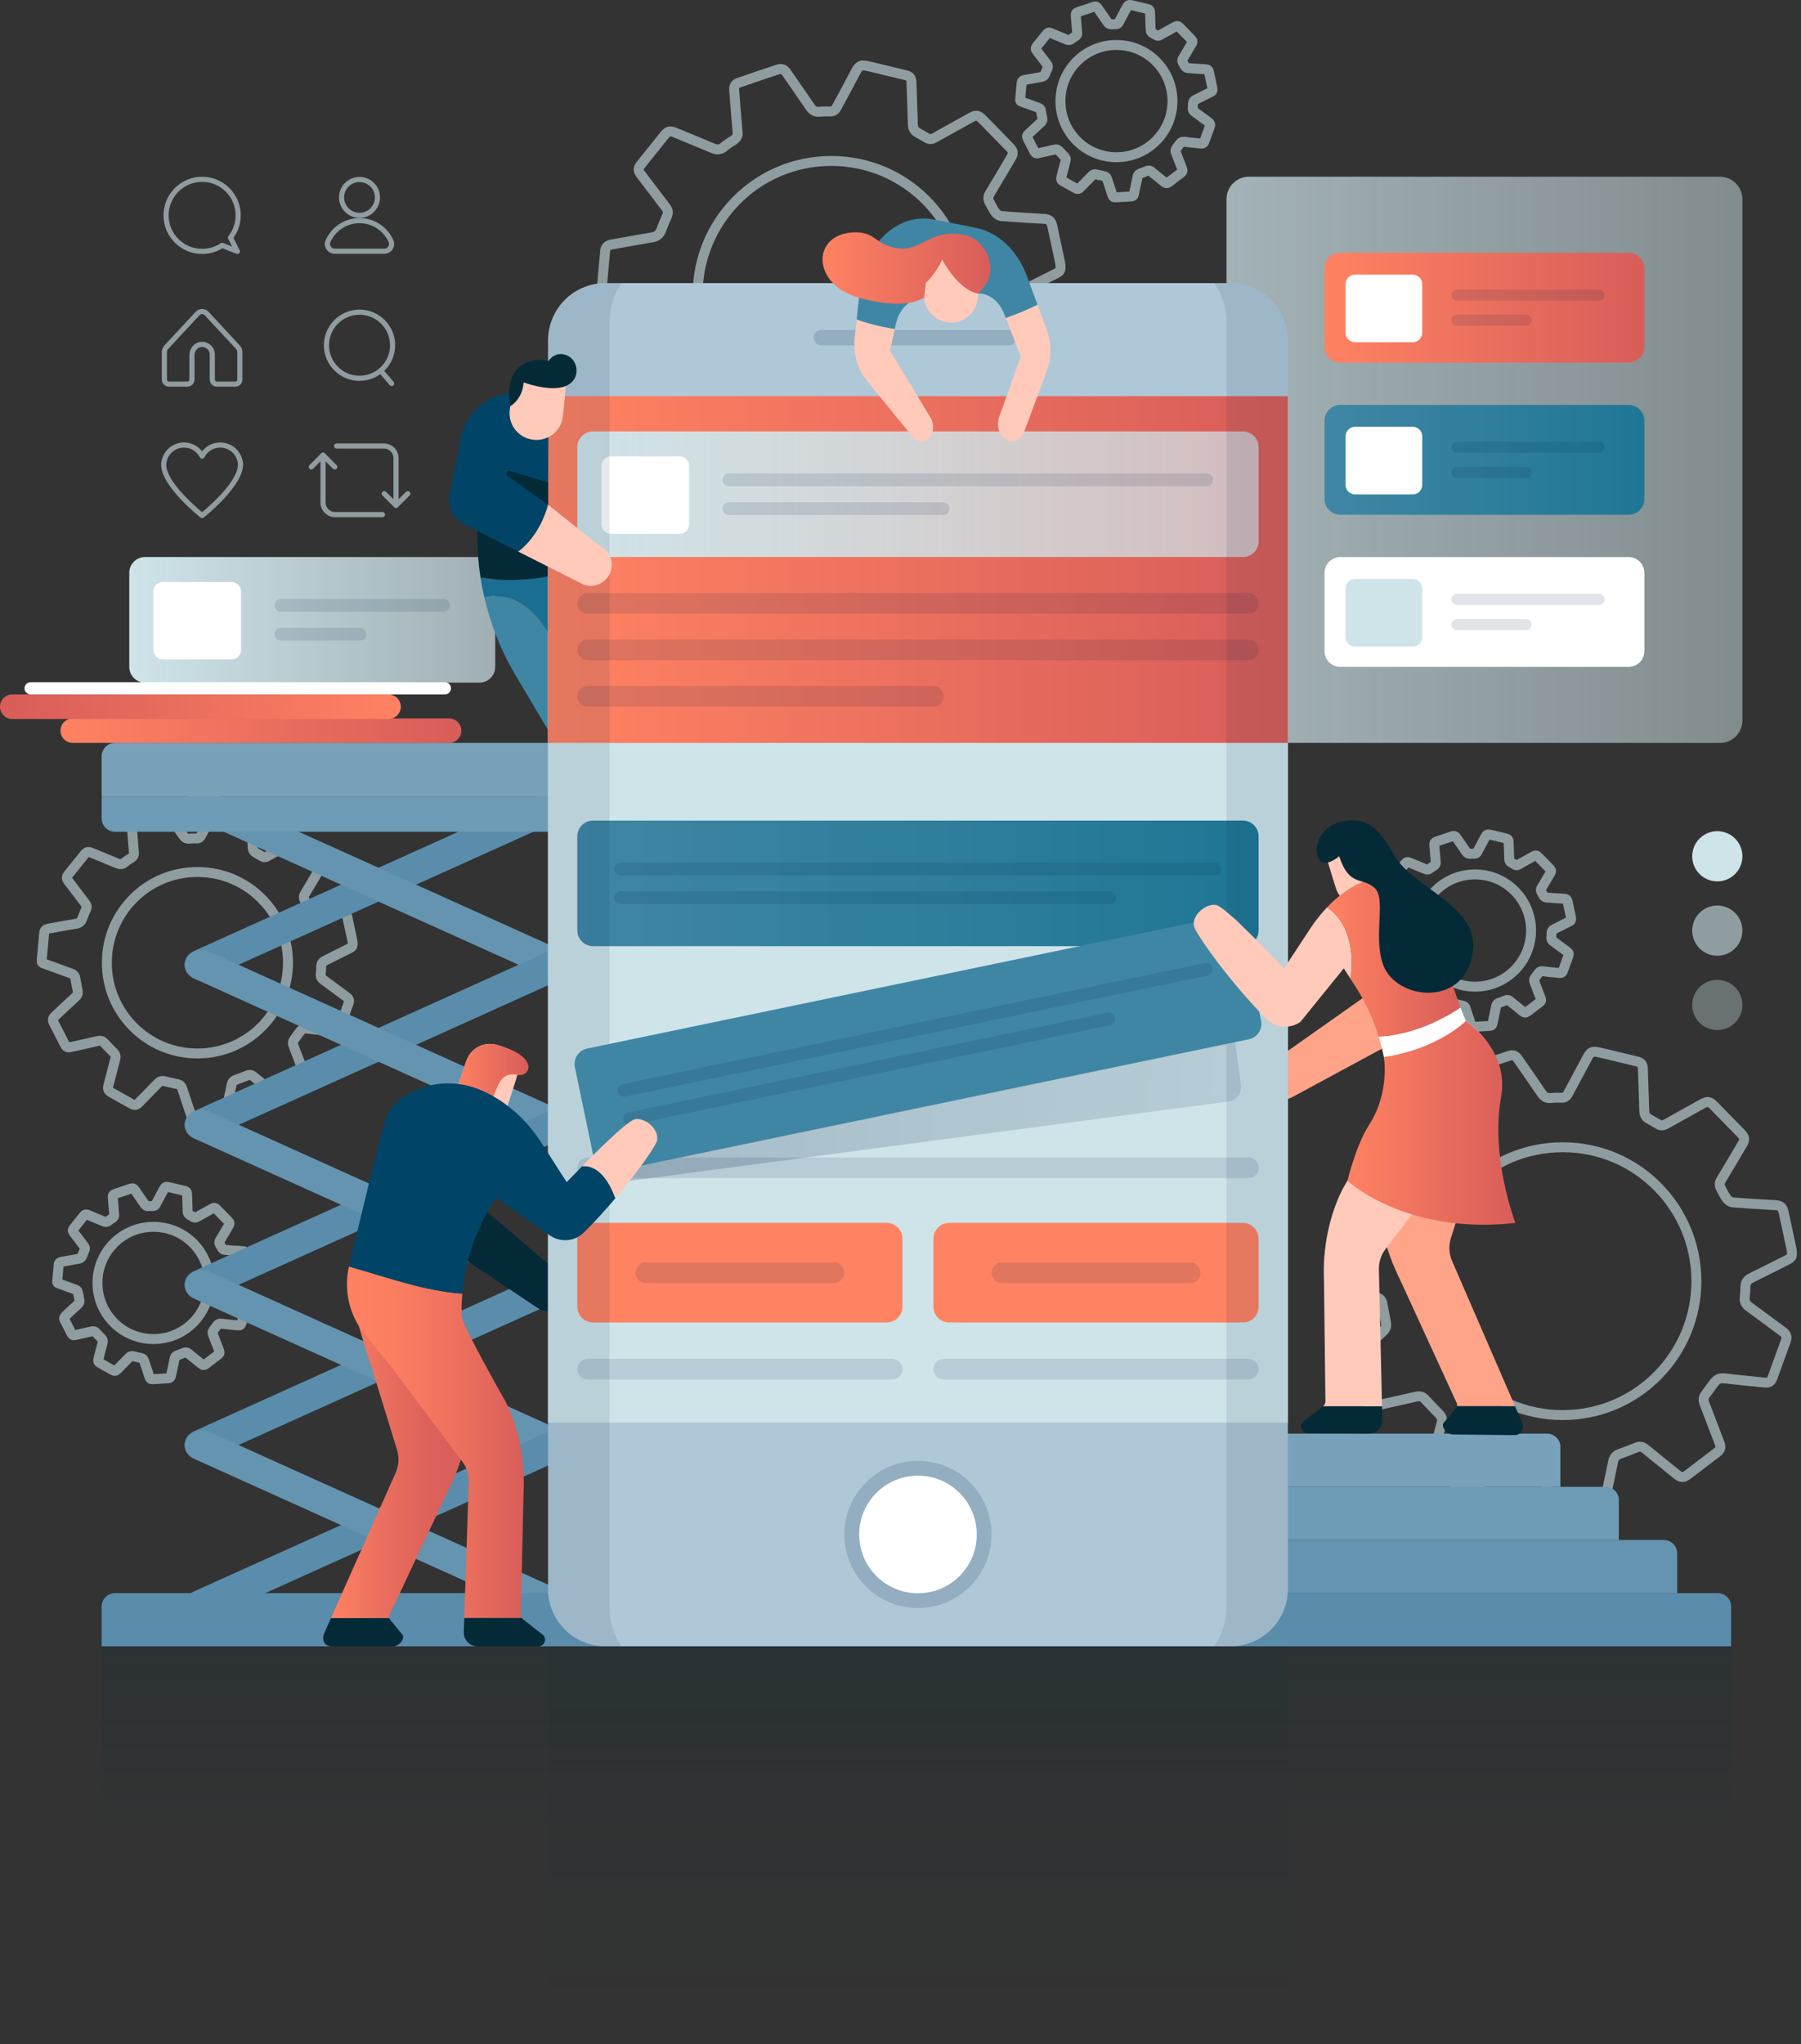 <svg xmlns="http://www.w3.org/2000/svg" width="363" height="412" viewBox="0 0 363 412" fill="none"><rect x="0" y="0" width="363" height="412" fill="#333333" stroke="none"/><path opacity="0.6" d="M296.082 225.477C295.841 222.505 295.629 219.787 295.396 217.071C295.32 216.192 295.525 215.713 296.307 215.441C298.938 214.53 301.575 213.638 304.218 212.765C304.972 212.516 305.469 212.738 305.932 213.407C307.533 215.72 309.146 218.025 310.729 220.35C311.198 221.037 311.759 221.382 312.615 221.289C313.319 221.212 314.036 221.2 314.744 221.231C315.372 221.258 315.752 220.962 316.022 220.459C317.323 218.041 318.627 215.626 319.911 213.199C320.549 211.991 320.886 211.787 322.252 212.08C323.633 212.377 325.002 212.732 326.377 213.061C327.583 213.351 328.79 213.634 329.994 213.931C330.796 214.129 331.097 214.506 331.127 215.341C331.226 218.201 331.326 221.06 331.413 223.92C331.433 224.598 331.689 225.117 332.281 225.458C332.952 225.845 333.621 226.237 334.296 226.615C334.757 226.873 335.222 226.855 335.682 226.598C338.118 225.24 340.559 223.891 342.991 222.527C344.173 221.865 344.532 221.899 345.483 222.869C347.303 224.724 349.117 226.584 350.934 228.442C351.658 229.183 351.72 229.688 351.201 230.562C349.765 232.98 348.344 235.406 346.889 237.813C346.536 238.396 346.538 238.933 346.847 239.499C347.229 240.199 347.562 240.937 348.035 241.57C348.297 241.919 348.785 242.273 349.198 242.307C352.026 242.543 354.859 242.705 357.692 242.868C358.906 242.938 359.282 243.249 359.531 244.439C360.023 246.775 360.532 249.106 361.032 251.441C361.082 251.679 361.133 251.919 361.151 252.161C361.236 253.291 361.139 253.457 360.116 253.97C357.744 255.163 355.377 256.366 352.993 257.538C352.218 257.919 351.791 258.455 351.793 259.348C351.794 260.077 351.74 260.81 351.656 261.536C351.566 262.31 351.87 262.863 352.469 263.304C354.751 264.986 357.03 266.673 359.311 268.356C360.088 268.93 360.249 269.393 359.919 270.308C359.028 272.78 358.12 275.244 357.229 277.716C356.985 278.395 356.541 278.72 355.813 278.645C353.764 278.437 351.714 278.234 349.664 278.024C348.783 277.934 347.9 277.754 347.021 277.767C346.594 277.774 346.053 278.029 345.773 278.352C345.034 279.202 344.425 280.163 343.737 281.058C343.312 281.612 343.279 282.177 343.52 282.806C344.541 285.469 345.551 288.136 346.573 290.799C346.918 291.701 346.783 292.175 346.019 292.753C344.074 294.224 342.138 295.707 340.195 297.179C339.299 297.858 338.808 297.834 337.948 297.135C335.834 295.416 333.711 293.707 331.594 291.99C331.091 291.582 330.563 291.43 329.929 291.682C328.757 292.148 327.584 292.617 326.392 293.028C325.62 293.294 325.279 293.842 325.126 294.58C324.544 297.373 323.956 300.163 323.382 302.958C323.248 303.614 322.838 304.004 322.215 304.048C319.608 304.227 316.998 304.358 314.389 304.515C313.673 304.559 313.296 304.214 313.081 303.553C312.217 300.907 311.313 298.275 310.459 295.627C310.214 294.87 309.779 294.451 308.991 294.297C307.693 294.042 306.407 293.719 305.117 293.422C304.417 293.261 303.837 293.412 303.317 293.95C301.387 295.945 299.436 297.919 297.487 299.895C296.76 300.633 296.251 300.671 295.363 300.165C293.401 299.048 291.431 297.945 289.455 296.853C288.409 296.274 288.201 295.833 288.498 294.69C289.186 292.042 289.861 289.391 290.561 286.747C290.744 286.053 290.588 285.501 290.094 284.996C289.115 283.996 288.141 282.992 287.191 281.965C286.695 281.428 286.136 281.307 285.446 281.465C282.709 282.089 279.969 282.697 277.229 283.307C276.407 283.49 275.94 283.291 275.573 282.582C274.476 280.457 273.382 278.329 272.298 276.197C271.784 275.187 271.854 274.765 272.698 273.974C274.703 272.09 276.706 270.202 278.744 268.353C279.31 267.84 279.481 267.264 279.359 266.571C279.131 265.289 278.848 264.016 278.635 262.732C278.519 262.026 278.116 261.649 277.484 261.42C274.762 260.432 272.045 259.427 269.318 258.452C268.835 258.28 268.594 258.065 268.648 257.506C268.911 254.755 269.127 252 269.397 249.25C269.462 248.59 269.92 248.186 270.576 248.068C273.335 247.57 276.093 247.067 278.858 246.603C279.756 246.452 280.348 246.035 280.669 245.167C281.029 244.193 281.424 243.23 281.858 242.286C282.157 241.633 282.029 241.101 281.62 240.563C279.914 238.326 278.217 236.082 276.517 233.841C276.024 233.192 276.011 232.665 276.511 232.038C278.115 230.027 279.722 228.02 281.34 226.021C282.035 225.162 282.449 225.072 283.477 225.496C286.012 226.539 288.552 227.569 291.076 228.639C291.884 228.981 292.576 229.002 293.284 228.404C293.839 227.934 294.449 227.517 295.077 227.148C295.84 226.699 296.209 226.106 296.082 225.477ZM288.037 258.185C287.952 272.823 299.839 285.188 314.974 285.186C330.06 285.185 341.999 272.886 341.917 258.038C341.836 243.432 330.066 231.223 314.992 231.208C299.743 231.192 287.96 243.654 288.037 258.185Z" stroke="#CFE4E9" stroke-width="2" stroke-miterlimit="10"></path><path opacity="0.6" d="M148.666 26.707C148.425 23.735 148.212 21.017 147.979 18.302C147.904 17.423 148.108 16.943 148.891 16.672C151.521 15.76 154.158 14.868 156.801 13.995C157.554 13.746 158.052 13.969 158.515 14.638C160.117 16.951 161.73 19.256 163.312 21.58C163.781 22.268 164.342 22.613 165.198 22.519C165.902 22.442 166.619 22.43 167.328 22.461C167.955 22.488 168.336 22.192 168.605 21.689C169.906 19.271 171.211 16.856 172.494 14.429C173.132 13.221 173.469 13.017 174.835 13.31C176.216 13.607 177.585 13.962 178.96 14.292C180.166 14.582 181.373 14.865 182.578 15.162C183.379 15.36 183.681 15.736 183.71 16.571C183.81 19.431 183.91 22.291 183.996 25.151C184.016 25.829 184.272 26.347 184.864 26.689C185.535 27.076 186.204 27.466 186.88 27.846C187.34 28.104 187.805 28.084 188.265 27.828C190.701 26.471 193.142 25.122 195.575 23.758C196.756 23.096 197.115 23.13 198.067 24.099C199.887 25.954 201.701 27.815 203.518 29.672C204.242 30.413 204.304 30.918 203.785 31.793C202.349 34.21 200.928 36.637 199.474 39.043C199.121 39.627 199.122 40.164 199.431 40.729C199.813 41.429 200.146 42.167 200.619 42.8C200.881 43.15 201.369 43.503 201.783 43.538C204.61 43.773 207.443 43.935 210.276 44.099C211.49 44.169 211.866 44.479 212.116 45.67C212.607 48.005 213.116 50.337 213.616 52.671C213.666 52.909 213.717 53.15 213.736 53.391C213.82 54.522 213.723 54.687 212.7 55.201C210.328 56.393 207.961 57.596 205.577 58.769C204.802 59.15 204.375 59.686 204.377 60.579C204.378 61.308 204.324 62.042 204.24 62.767C204.15 63.541 204.454 64.094 205.053 64.535C207.335 66.218 209.613 67.905 211.895 69.588C212.672 70.162 212.833 70.625 212.503 71.54C211.613 74.012 210.703 76.476 209.813 78.947C209.569 79.626 209.125 79.951 208.397 79.877C206.348 79.669 204.298 79.465 202.248 79.256C201.367 79.165 200.484 78.985 199.605 78.998C199.178 79.004 198.637 79.259 198.357 79.583C197.619 80.433 197.009 81.393 196.321 82.288C195.896 82.842 195.863 83.408 196.104 84.036C197.125 86.7 198.135 89.366 199.157 92.029C199.503 92.931 199.367 93.405 198.603 93.983C196.659 95.454 194.723 96.937 192.779 98.41C191.884 99.088 191.392 99.065 190.532 98.365C188.418 96.647 186.295 94.938 184.178 93.221C183.675 92.812 183.147 92.66 182.513 92.913C181.341 93.379 180.168 93.847 178.976 94.259C178.205 94.525 177.863 95.072 177.71 95.81C177.129 98.603 176.54 101.394 175.966 104.188C175.832 104.845 175.422 105.234 174.799 105.278C172.192 105.458 169.581 105.589 166.974 105.746C166.257 105.789 165.88 105.444 165.665 104.783C164.802 102.137 163.897 99.505 163.043 96.857C162.799 96.1 162.364 95.681 161.576 95.527C160.278 95.273 158.992 94.95 157.702 94.653C157.002 94.492 156.422 94.643 155.902 95.18C153.972 97.175 152.021 99.149 150.072 101.126C149.345 101.863 148.836 101.901 147.948 101.395C145.986 100.279 144.017 99.175 142.04 98.083C140.994 97.505 140.786 97.063 141.083 95.92C141.771 93.272 142.446 90.621 143.146 87.977C143.329 87.283 143.173 86.731 142.679 86.226C141.7 85.227 140.726 84.222 139.777 83.195C139.281 82.659 138.722 82.537 138.032 82.695C135.295 83.32 132.555 83.927 129.815 84.537C128.993 84.72 128.526 84.521 128.159 83.812C127.061 81.687 125.968 79.56 124.884 77.428C124.37 76.417 124.44 75.997 125.284 75.204C127.288 73.32 129.292 71.432 131.33 69.584C131.896 69.071 132.067 68.494 131.945 67.801C131.717 66.519 131.433 65.246 131.221 63.962C131.105 63.257 130.702 62.879 130.07 62.65C127.347 61.662 124.631 60.657 121.904 59.683C121.421 59.51 121.18 59.295 121.234 58.738C121.497 55.986 121.713 53.231 121.983 50.481C122.047 49.821 122.506 49.417 123.162 49.299C125.92 48.801 128.679 48.298 131.443 47.834C132.341 47.684 132.934 47.266 133.255 46.399C133.614 45.425 134.01 44.462 134.444 43.518C134.743 42.866 134.615 42.332 134.206 41.794C132.5 39.557 130.803 37.313 129.103 35.072C128.61 34.423 128.597 33.897 129.097 33.269C130.701 31.259 132.308 29.251 133.926 27.253C134.621 26.394 135.035 26.304 136.062 26.727C138.598 27.77 141.138 28.801 143.662 29.87C144.47 30.213 145.162 30.234 145.87 29.635C146.425 29.165 147.035 28.748 147.663 28.38C148.423 27.929 148.793 27.336 148.666 26.707ZM140.621 59.416C140.535 74.054 152.422 86.418 167.557 86.416C182.643 86.415 194.582 74.116 194.5 59.269C194.42 44.662 182.649 32.454 167.576 32.438C152.327 32.423 140.543 44.884 140.621 59.416Z" stroke="#CFE4E9" stroke-width="2" stroke-miterlimit="10"></path><path opacity="0.6" d="M289.384 173.824C289.283 172.578 289.194 171.439 289.096 170.301C289.064 169.934 289.151 169.732 289.478 169.619C290.581 169.236 291.686 168.863 292.794 168.497C293.109 168.393 293.317 168.486 293.512 168.767C294.183 169.736 294.858 170.702 295.522 171.676C295.718 171.964 295.953 172.109 296.312 172.069C296.607 172.037 296.908 172.032 297.205 172.045C297.467 172.056 297.627 171.932 297.74 171.721C298.285 170.708 298.833 169.696 299.37 168.679C299.638 168.173 299.779 168.087 300.351 168.21C300.93 168.335 301.503 168.484 302.08 168.622C302.585 168.742 303.091 168.861 303.595 168.986C303.931 169.068 304.057 169.226 304.07 169.576C304.112 170.774 304.153 171.973 304.19 173.172C304.198 173.456 304.305 173.673 304.553 173.816C304.834 173.979 305.114 174.142 305.397 174.301C305.59 174.409 305.785 174.401 305.978 174.294C306.998 173.725 308.022 173.16 309.04 172.588C309.535 172.31 309.686 172.324 310.085 172.731C310.847 173.508 311.607 174.288 312.368 175.067C312.671 175.377 312.698 175.589 312.48 175.955C311.878 176.968 311.283 177.985 310.674 178.993C310.526 179.237 310.527 179.462 310.656 179.699C310.815 179.992 310.955 180.302 311.153 180.567C311.263 180.713 311.467 180.861 311.641 180.876C312.826 180.975 314.013 181.042 315.2 181.111C315.709 181.14 315.867 181.27 315.971 181.769C316.177 182.748 316.391 183.725 316.599 184.703C316.62 184.803 316.642 184.904 316.649 185.005C316.685 185.479 316.644 185.548 316.215 185.763C315.221 186.262 314.229 186.767 313.231 187.257C312.906 187.417 312.727 187.641 312.728 188.016C312.729 188.322 312.706 188.628 312.671 188.933C312.632 189.257 312.76 189.488 313.011 189.674C313.967 190.378 314.922 191.086 315.878 191.791C316.204 192.032 316.271 192.226 316.133 192.609C315.76 193.644 315.378 194.678 315.005 195.713C314.902 195.997 314.716 196.133 314.412 196.102C313.553 196.015 312.694 195.93 311.835 195.842C311.466 195.803 311.096 195.728 310.727 195.734C310.549 195.736 310.322 195.843 310.204 195.979C309.896 196.335 309.64 196.737 309.352 197.113C309.174 197.345 309.16 197.582 309.261 197.846C309.689 198.962 310.113 200.079 310.54 201.195C310.686 201.573 310.628 201.772 310.308 202.014C309.493 202.631 308.682 203.252 307.867 203.869C307.492 204.153 307.286 204.143 306.926 203.85C306.039 203.13 305.15 202.414 304.263 201.695C304.053 201.524 303.831 201.46 303.565 201.566C303.074 201.761 302.583 201.957 302.083 202.13C301.76 202.241 301.617 202.471 301.552 202.78C301.309 203.95 301.062 205.12 300.821 206.29C300.765 206.565 300.593 206.729 300.332 206.747C299.239 206.822 298.145 206.877 297.053 206.943C296.752 206.961 296.595 206.817 296.505 206.54C296.142 205.431 295.764 204.328 295.406 203.218C295.303 202.901 295.122 202.725 294.791 202.661C294.247 202.554 293.709 202.419 293.168 202.295C292.874 202.228 292.631 202.29 292.414 202.515C291.605 203.352 290.788 204.179 289.971 205.007C289.665 205.316 289.453 205.332 289.081 205.12C288.258 204.653 287.433 204.19 286.605 203.732C286.166 203.49 286.079 203.304 286.203 202.826C286.492 201.716 286.774 200.606 287.068 199.497C287.145 199.207 287.079 198.975 286.872 198.764C286.462 198.345 286.054 197.924 285.657 197.493C285.449 197.269 285.214 197.217 284.926 197.283C283.779 197.545 282.63 197.8 281.483 198.055C281.138 198.132 280.942 198.049 280.789 197.751C280.328 196.86 279.871 195.97 279.416 195.076C279.201 194.653 279.23 194.476 279.583 194.145C280.423 193.355 281.263 192.564 282.116 191.789C282.353 191.574 282.425 191.332 282.373 191.042C282.278 190.504 282.159 189.971 282.07 189.433C282.021 189.137 281.852 188.979 281.588 188.883C280.447 188.469 279.309 188.047 278.167 187.64C277.964 187.567 277.863 187.477 277.886 187.244C277.996 186.091 278.087 184.937 278.2 183.784C278.227 183.507 278.419 183.338 278.694 183.289C279.85 183.081 281.006 182.869 282.164 182.675C282.54 182.611 282.789 182.437 282.924 182.073C283.074 181.664 283.24 181.261 283.422 180.866C283.547 180.593 283.494 180.369 283.322 180.144C282.608 179.206 281.897 178.266 281.184 177.327C280.978 177.055 280.972 176.834 281.182 176.572C281.854 175.729 282.528 174.889 283.205 174.051C283.496 173.691 283.67 173.653 284.1 173.83C285.163 174.268 286.227 174.699 287.285 175.147C287.623 175.291 287.914 175.3 288.21 175.048C288.442 174.851 288.698 174.676 288.962 174.522C289.283 174.336 289.438 174.088 289.384 173.824ZM286.013 187.53C285.978 193.663 290.958 198.844 297.301 198.844C303.622 198.843 308.625 193.691 308.591 187.469C308.557 181.348 303.625 176.232 297.309 176.226C290.918 176.22 285.981 181.441 286.013 187.53Z" stroke="#CFE4E9" stroke-width="2" stroke-miterlimit="10"></path><path opacity="0.6" d="M23.021 244.843C22.92 243.597 22.831 242.459 22.733 241.321C22.701 240.953 22.788 240.752 23.115 240.638C24.218 240.256 25.323 239.883 26.43 239.517C26.747 239.412 26.954 239.506 27.149 239.786C27.82 240.755 28.495 241.721 29.159 242.696C29.355 242.983 29.59 243.128 29.949 243.089C30.244 243.056 30.545 243.052 30.842 243.064C31.104 243.075 31.264 242.952 31.377 242.741C31.922 241.728 32.469 240.715 33.007 239.698C33.275 239.193 33.416 239.106 33.988 239.23C34.566 239.354 35.14 239.503 35.717 239.641C36.222 239.762 36.728 239.881 37.232 240.005C37.568 240.088 37.694 240.246 37.707 240.595C37.749 241.794 37.791 242.993 37.827 244.191C37.835 244.475 37.942 244.692 38.19 244.836C38.471 244.998 38.751 245.162 39.034 245.321C39.227 245.429 39.422 245.421 39.616 245.313C40.636 244.745 41.66 244.179 42.678 243.607C43.173 243.329 43.324 243.344 43.722 243.751C44.485 244.528 45.245 245.308 46.006 246.086C46.309 246.397 46.336 246.608 46.118 246.974C45.516 247.987 44.921 249.004 44.312 250.012C44.164 250.257 44.165 250.482 44.294 250.719C44.453 251.012 44.593 251.322 44.792 251.587C44.902 251.733 45.106 251.881 45.28 251.895C46.465 251.994 47.651 252.063 48.839 252.131C49.347 252.16 49.505 252.29 49.61 252.789C49.816 253.768 50.029 254.745 50.238 255.723C50.26 255.823 50.281 255.923 50.288 256.024C50.324 256.498 50.283 256.567 49.854 256.782C48.86 257.282 47.868 257.787 46.87 258.277C46.544 258.437 46.366 258.661 46.367 259.035C46.367 259.341 46.345 259.648 46.309 259.952C46.271 260.276 46.399 260.508 46.65 260.693C47.606 261.398 48.561 262.105 49.516 262.811C49.842 263.051 49.91 263.245 49.772 263.629C49.398 264.665 49.017 265.697 48.644 266.732C48.541 267.016 48.355 267.153 48.051 267.122C47.192 267.035 46.333 266.949 45.474 266.862C45.104 266.824 44.735 266.749 44.366 266.754C44.187 266.757 43.96 266.864 43.843 266.999C43.534 267.355 43.278 267.757 42.991 268.133C42.813 268.366 42.799 268.603 42.9 268.865C43.328 269.981 43.751 271.099 44.179 272.215C44.325 272.592 44.267 272.791 43.947 273.034C43.132 273.65 42.321 274.271 41.506 274.889C41.131 275.173 40.925 275.163 40.564 274.87C39.678 274.15 38.788 273.433 37.902 272.714C37.691 272.542 37.47 272.479 37.204 272.585C36.713 272.78 36.221 272.977 35.722 273.149C35.399 273.261 35.255 273.49 35.191 273.799C34.947 274.97 34.701 276.139 34.46 277.31C34.404 277.585 34.232 277.748 33.971 277.766C32.878 277.842 31.784 277.896 30.692 277.962C30.391 277.981 30.234 277.836 30.143 277.559C29.781 276.451 29.402 275.347 29.045 274.238C28.942 273.921 28.76 273.745 28.43 273.68C27.886 273.574 27.348 273.439 26.806 273.314C26.513 273.247 26.27 273.31 26.053 273.535C25.244 274.371 24.427 275.197 23.609 276.027C23.304 276.335 23.092 276.352 22.72 276.14C21.897 275.672 21.072 275.209 20.243 274.752C19.805 274.509 19.718 274.324 19.842 273.845C20.131 272.736 20.413 271.624 20.706 270.517C20.784 270.226 20.718 269.995 20.511 269.783C20.101 269.364 19.693 268.943 19.295 268.513C19.087 268.288 18.853 268.237 18.564 268.303C17.418 268.565 16.269 268.82 15.121 269.075C14.777 269.151 14.581 269.068 14.428 268.771C13.967 267.88 13.51 266.989 13.055 266.096C12.84 265.673 12.869 265.496 13.223 265.164C14.063 264.374 14.902 263.583 15.756 262.809C15.993 262.594 16.065 262.352 16.014 262.061C15.919 261.524 15.8 260.991 15.711 260.452C15.662 260.156 15.493 259.998 15.229 259.902C14.088 259.488 12.949 259.067 11.807 258.659C11.605 258.587 11.504 258.497 11.527 258.263C11.636 257.11 11.727 255.956 11.841 254.804C11.868 254.527 12.06 254.358 12.335 254.308C13.491 254.1 14.646 253.889 15.805 253.694C16.181 253.631 16.43 253.456 16.564 253.092C16.715 252.684 16.881 252.28 17.063 251.886C17.188 251.612 17.134 251.389 16.963 251.164C16.248 250.226 15.537 249.286 14.824 248.347C14.618 248.075 14.613 247.854 14.823 247.592C15.495 246.749 16.168 245.908 16.846 245.07C17.137 244.71 17.311 244.672 17.741 244.849C18.803 245.286 19.867 245.718 20.925 246.167C21.264 246.31 21.555 246.319 21.851 246.068C22.083 245.871 22.339 245.697 22.602 245.542C22.919 245.356 23.075 245.107 23.021 244.843ZM19.65 258.549C19.614 264.683 24.595 269.864 30.937 269.864C37.258 269.863 42.261 264.71 42.227 258.488C42.193 252.368 37.261 247.252 30.945 247.246C24.555 247.239 19.617 252.46 19.65 258.549Z" stroke="#CFE4E9" stroke-width="2" stroke-miterlimit="10"></path><path opacity="0.6" d="M217.111 6.663C217.01 5.418 216.921 4.279 216.823 3.141C216.791 2.773 216.877 2.572 217.205 2.458C218.307 2.076 219.412 1.703 220.52 1.337C220.836 1.233 221.044 1.326 221.238 1.607C221.909 2.576 222.585 3.542 223.249 4.516C223.445 4.804 223.68 4.949 224.039 4.909C224.334 4.877 224.634 4.872 224.931 4.885C225.194 4.895 225.353 4.772 225.467 4.561C226.012 3.548 226.558 2.536 227.097 1.519C227.365 1.013 227.505 0.927 228.077 1.05C228.657 1.174 229.23 1.323 229.806 1.461C230.311 1.583 230.818 1.701 231.322 1.826C231.658 1.908 231.784 2.066 231.796 2.416C231.837 3.614 231.879 4.813 231.915 6.011C231.924 6.296 232.031 6.513 232.279 6.656C232.56 6.819 232.841 6.982 233.123 7.141C233.316 7.249 233.511 7.242 233.703 7.134C234.724 6.565 235.747 6 236.766 5.428C237.261 5.15 237.412 5.164 237.81 5.571C238.573 6.348 239.333 7.128 240.094 7.906C240.397 8.217 240.423 8.428 240.206 8.794C239.603 9.808 239.009 10.825 238.4 11.833C238.252 12.077 238.252 12.302 238.381 12.539C238.541 12.832 238.681 13.142 238.879 13.407C238.989 13.553 239.193 13.701 239.367 13.716C240.551 13.815 241.738 13.883 242.926 13.951C243.434 13.98 243.592 14.11 243.697 14.609C243.903 15.588 244.116 16.565 244.325 17.543C244.346 17.643 244.368 17.744 244.375 17.845C244.41 18.318 244.37 18.387 243.941 18.603C242.947 19.102 241.955 19.607 240.956 20.097C240.631 20.257 240.452 20.481 240.453 20.855C240.454 21.161 240.432 21.468 240.396 21.773C240.358 22.097 240.486 22.328 240.738 22.513C241.694 23.218 242.649 23.925 243.604 24.631C243.93 24.872 243.997 25.066 243.859 25.449C243.486 26.484 243.105 27.517 242.732 28.552C242.629 28.837 242.443 28.973 242.139 28.942C241.28 28.855 240.421 28.77 239.562 28.681C239.192 28.643 238.823 28.568 238.454 28.573C238.275 28.576 238.048 28.683 237.931 28.819C237.622 29.174 237.366 29.577 237.078 29.953C236.9 30.185 236.887 30.422 236.988 30.685C237.415 31.801 237.839 32.919 238.267 34.035C238.412 34.413 238.355 34.612 238.034 34.854C237.22 35.471 236.408 36.092 235.594 36.709C235.219 36.993 235.013 36.983 234.652 36.69C233.766 35.97 232.876 35.254 231.99 34.534C231.779 34.364 231.558 34.3 231.292 34.406C230.8 34.601 230.309 34.797 229.81 34.969C229.487 35.081 229.343 35.311 229.279 35.62C229.035 36.79 228.788 37.959 228.548 39.13C228.491 39.405 228.32 39.568 228.058 39.587C226.966 39.662 225.872 39.716 224.78 39.783C224.479 39.801 224.322 39.656 224.231 39.38C223.869 38.271 223.49 37.168 223.132 36.058C223.03 35.741 222.848 35.566 222.518 35.501C221.974 35.394 221.435 35.259 220.894 35.135C220.601 35.067 220.358 35.13 220.14 35.355C219.331 36.191 218.513 37.018 217.696 37.847C217.391 38.156 217.179 38.172 216.806 37.96C215.984 37.493 215.158 37.03 214.33 36.572C213.892 36.33 213.804 36.144 213.929 35.666C214.218 34.556 214.5 33.446 214.793 32.337C214.87 32.047 214.805 31.815 214.598 31.603C214.188 31.185 213.78 30.764 213.381 30.333C213.173 30.109 212.939 30.057 212.65 30.123C211.504 30.385 210.355 30.64 209.207 30.895C208.863 30.971 208.667 30.889 208.514 30.591C208.053 29.7 207.596 28.809 207.141 27.916C206.925 27.493 206.955 27.316 207.309 26.984C208.149 26.194 208.988 25.404 209.842 24.629C210.079 24.414 210.151 24.172 210.1 23.882C210.005 23.344 209.886 22.811 209.797 22.273C209.748 21.977 209.579 21.819 209.314 21.723C208.174 21.308 207.035 20.887 205.893 20.48C205.691 20.407 205.59 20.317 205.613 20.084C205.722 18.93 205.813 17.776 205.927 16.624C205.954 16.347 206.146 16.178 206.421 16.128C207.577 15.92 208.732 15.709 209.891 15.514C210.267 15.451 210.516 15.277 210.65 14.913C210.801 14.505 210.967 14.102 211.149 13.707C211.274 13.433 211.22 13.21 211.049 12.985C210.334 12.047 209.623 11.107 208.91 10.168C208.704 9.896 208.699 9.675 208.909 9.413C209.58 8.57 210.254 7.729 210.932 6.891C211.223 6.532 211.396 6.494 211.827 6.671C212.889 7.107 213.953 7.54 215.011 7.988C215.35 8.132 215.64 8.141 215.936 7.889C216.169 7.692 216.425 7.517 216.688 7.363C217.009 7.175 217.163 6.928 217.111 6.663ZM213.739 20.37C213.704 26.503 218.684 31.684 225.026 31.683C231.348 31.683 236.351 26.529 236.317 20.308C236.283 14.187 231.351 9.071 225.035 9.065C218.644 9.059 213.706 14.281 213.739 20.37Z" stroke="#CFE4E9" stroke-width="2" stroke-miterlimit="10"></path><path opacity="0.6" d="M26.993 171.855C26.829 169.841 26.686 168 26.528 166.161C26.477 165.565 26.615 165.24 27.145 165.057C28.928 164.439 30.715 163.835 32.505 163.243C33.016 163.075 33.353 163.225 33.667 163.679C34.752 165.246 35.844 166.808 36.917 168.384C37.234 168.849 37.615 169.083 38.195 169.019C38.672 168.967 39.158 168.959 39.638 168.98C40.063 168.998 40.321 168.798 40.503 168.457C41.385 166.819 42.268 165.182 43.138 163.538C43.571 162.72 43.799 162.581 44.724 162.78C45.66 162.982 46.587 163.223 47.519 163.445C48.336 163.641 49.154 163.833 49.97 164.034C50.513 164.168 50.717 164.424 50.737 164.989C50.805 166.926 50.872 168.864 50.931 170.802C50.944 171.261 51.118 171.612 51.518 171.844C51.973 172.106 52.426 172.371 52.884 172.628C53.195 172.802 53.51 172.79 53.822 172.616C55.473 171.696 57.127 170.782 58.775 169.857C59.576 169.409 59.819 169.431 60.463 170.089C61.696 171.346 62.924 172.607 64.156 173.864C64.647 174.366 64.689 174.709 64.336 175.301C63.364 176.939 62.401 178.583 61.415 180.213C61.176 180.609 61.177 180.972 61.386 181.355C61.645 181.829 61.871 182.33 62.191 182.758C62.369 182.995 62.7 183.235 62.98 183.258C64.896 183.417 66.815 183.527 68.735 183.638C69.557 183.685 69.811 183.896 69.981 184.702C70.314 186.285 70.659 187.865 70.997 189.446C71.032 189.606 71.066 189.77 71.078 189.933C71.135 190.7 71.069 190.811 70.377 191.159C68.77 191.967 67.166 192.783 65.551 193.576C65.025 193.835 64.737 194.197 64.738 194.803C64.739 195.297 64.702 195.794 64.644 196.286C64.583 196.809 64.789 197.184 65.195 197.483C66.742 198.624 68.285 199.766 69.831 200.906C70.357 201.295 70.466 201.609 70.243 202.228C69.639 203.903 69.023 205.573 68.419 207.247C68.253 207.707 67.953 207.927 67.461 207.877C66.072 207.736 64.683 207.598 63.295 207.457C62.697 207.396 62.1 207.273 61.504 207.282C61.215 207.287 60.849 207.459 60.659 207.678C60.158 208.254 59.745 208.905 59.28 209.511C58.992 209.886 58.969 210.27 59.133 210.696C59.824 212.5 60.509 214.307 61.201 216.111C61.435 216.722 61.343 217.042 60.825 217.435C59.508 218.432 58.196 219.436 56.88 220.434C56.273 220.893 55.941 220.877 55.358 220.404C53.925 219.239 52.487 218.081 51.052 216.918C50.711 216.641 50.353 216.539 49.923 216.709C49.129 217.025 48.334 217.342 47.527 217.621C47.004 217.802 46.773 218.172 46.669 218.672C46.275 220.565 45.877 222.455 45.488 224.348C45.396 224.793 45.119 225.057 44.697 225.086C42.931 225.208 41.162 225.296 39.395 225.403C38.91 225.432 38.655 225.199 38.509 224.751C37.923 222.959 37.311 221.176 36.732 219.381C36.567 218.868 36.272 218.585 35.738 218.481C34.858 218.308 33.987 218.089 33.113 217.889C32.639 217.78 32.246 217.882 31.893 218.246C30.586 219.597 29.264 220.934 27.943 222.273C27.451 222.773 27.105 222.799 26.504 222.457C25.175 221.7 23.84 220.952 22.501 220.212C21.792 219.821 21.651 219.521 21.853 218.747C22.319 216.953 22.776 215.157 23.251 213.365C23.375 212.895 23.27 212.521 22.935 212.179C22.272 211.502 21.612 210.822 20.968 210.125C20.632 209.762 20.254 209.679 19.786 209.787C17.932 210.21 16.075 210.621 14.218 211.034C13.662 211.158 13.345 211.023 13.097 210.543C12.353 209.103 11.612 207.662 10.878 206.217C10.529 205.533 10.577 205.248 11.148 204.71C12.507 203.433 13.864 202.154 15.244 200.902C15.627 200.554 15.744 200.164 15.66 199.694C15.506 198.825 15.313 197.964 15.17 197.093C15.091 196.614 14.818 196.359 14.39 196.204C12.546 195.535 10.705 194.854 8.857 194.194C8.531 194.076 8.367 193.931 8.403 193.552C8.581 191.688 8.728 189.822 8.911 187.958C8.955 187.512 9.265 187.237 9.71 187.157C11.58 186.821 13.448 186.48 15.322 186.165C15.93 186.063 16.332 185.78 16.548 185.193C16.791 184.532 17.06 183.88 17.354 183.24C17.557 182.798 17.47 182.437 17.193 182.073C16.038 180.557 14.887 179.036 13.736 177.518C13.402 177.078 13.394 176.721 13.732 176.296C14.819 174.934 15.908 173.574 17.004 172.219C17.474 171.637 17.755 171.576 18.451 171.862C20.169 172.57 21.89 173.268 23.6 173.992C24.147 174.225 24.617 174.238 25.096 173.833C25.472 173.514 25.886 173.231 26.311 172.982C26.829 172.683 27.079 172.281 26.993 171.855ZM21.542 194.016C21.484 203.933 29.538 212.31 39.793 212.309C50.013 212.308 58.103 203.975 58.047 193.916C57.993 184.019 50.018 175.748 39.805 175.738C29.474 175.728 21.49 184.17 21.542 194.016Z" stroke="#CFE4E9" stroke-width="2" stroke-miterlimit="10"></path><path opacity="0.72" d="M346.658 149.723H251.731C249.231 149.723 247.203 147.695 247.203 145.194V40.142C247.203 37.641 249.231 35.613 251.731 35.613H346.659C349.16 35.613 351.187 37.641 351.187 40.142V145.194C351.186 147.696 349.159 149.723 346.658 149.723Z" fill="url(#paint0_linear_161_118815)"></path><path d="M96.635 137.576H29.233C27.477 137.576 26.055 136.153 26.055 134.398V115.44C26.055 113.685 27.477 112.262 29.233 112.262H96.635C98.391 112.262 99.813 113.685 99.813 115.44V134.398C99.813 136.153 98.391 137.576 96.635 137.576Z" fill="url(#paint1_linear_161_118815)"></path><path d="M46.662 132.894H32.836C31.77 132.894 30.906 132.03 30.906 130.964V119.219C30.906 118.153 31.77 117.289 32.836 117.289H46.662C47.728 117.289 48.591 118.153 48.591 119.219V130.964C48.591 132.03 47.728 132.894 46.662 132.894Z" fill="white"></path><path opacity="0.12" d="M89.368 120.727H56.609C55.897 120.727 55.32 121.303 55.32 122.015C55.32 122.727 55.897 123.303 56.609 123.303H89.368C90.079 123.303 90.656 122.727 90.656 122.015C90.656 121.303 90.079 120.727 89.368 120.727Z" fill="#001D47"></path><path opacity="0.12" d="M72.525 126.531H56.609C55.897 126.531 55.32 127.108 55.32 127.82C55.32 128.532 55.897 129.108 56.609 129.108H72.525C73.237 129.108 73.814 128.532 73.814 127.82C73.814 127.108 73.237 126.531 72.525 126.531Z" fill="#001D47"></path><path d="M328.253 73.072H270.139C268.384 73.072 266.961 71.649 266.961 69.894V54.123C266.961 52.368 268.384 50.945 270.139 50.945H328.253C330.008 50.945 331.431 52.368 331.431 54.123V69.894C331.431 71.649 330.008 73.072 328.253 73.072Z" fill="url(#paint2_linear_161_118815)"></path><path d="M284.731 68.979H273.133C272.067 68.979 271.203 68.115 271.203 67.049V57.269C271.203 56.203 272.067 55.34 273.133 55.34H284.731C285.797 55.34 286.661 56.203 286.661 57.269V67.049C286.661 68.115 285.797 68.979 284.731 68.979Z" fill="white"></path><path opacity="0.12" d="M322.298 58.344H293.665C293.043 58.344 292.539 58.848 292.539 59.47C292.539 60.092 293.043 60.596 293.665 60.596H322.298C322.92 60.596 323.424 60.092 323.424 59.47C323.424 58.848 322.92 58.344 322.298 58.344Z" fill="#001D47"></path><path opacity="0.12" d="M307.577 63.418H293.665C293.043 63.418 292.539 63.922 292.539 64.544C292.539 65.166 293.043 65.67 293.665 65.67H307.577C308.199 65.67 308.703 65.166 308.703 64.544C308.703 63.922 308.199 63.418 307.577 63.418Z" fill="#001D47"></path><path d="M328.253 103.736H270.139C268.384 103.736 266.961 102.313 266.961 100.558V84.787C266.961 83.032 268.384 81.609 270.139 81.609H328.253C330.008 81.609 331.431 83.032 331.431 84.787V100.558C331.431 102.313 330.008 103.736 328.253 103.736Z" fill="url(#paint3_linear_161_118815)"></path><path d="M284.731 99.643H273.133C272.067 99.643 271.203 98.779 271.203 97.713V87.933C271.203 86.867 272.067 86.004 273.133 86.004H284.731C285.797 86.004 286.661 86.867 286.661 87.933V97.713C286.661 98.779 285.797 99.643 284.731 99.643Z" fill="white"></path><path opacity="0.12" d="M322.298 89.008H293.665C293.043 89.008 292.539 89.512 292.539 90.134C292.539 90.756 293.043 91.26 293.665 91.26H322.298C322.92 91.26 323.424 90.756 323.424 90.134C323.424 89.512 322.92 89.008 322.298 89.008Z" fill="#001D47"></path><path opacity="0.12" d="M307.577 94.082H293.665C293.043 94.082 292.539 94.586 292.539 95.208C292.539 95.83 293.043 96.334 293.665 96.334H307.577C308.199 96.334 308.703 95.83 308.703 95.208C308.703 94.586 308.199 94.082 307.577 94.082Z" fill="#001D47"></path><path d="M328.253 134.4H270.139C268.384 134.4 266.961 132.977 266.961 131.222V115.451C266.961 113.696 268.384 112.273 270.139 112.273H328.253C330.008 112.273 331.431 113.696 331.431 115.451V131.222C331.431 132.977 330.008 134.4 328.253 134.4Z" fill="white"></path><path d="M284.731 130.307H273.133C272.067 130.307 271.203 129.444 271.203 128.378V118.597C271.203 117.531 272.067 116.668 273.133 116.668H284.731C285.797 116.668 286.661 117.531 286.661 118.597V128.378C286.661 129.443 285.797 130.307 284.731 130.307Z" fill="#CFE4E9"></path><path opacity="0.12" d="M322.298 119.672H293.665C293.043 119.672 292.539 120.176 292.539 120.798C292.539 121.42 293.043 121.924 293.665 121.924H322.298C322.92 121.924 323.424 121.42 323.424 120.798C323.424 120.176 322.92 119.672 322.298 119.672Z" fill="#001D47"></path><path opacity="0.12" d="M307.577 124.746H293.665C293.043 124.746 292.539 125.25 292.539 125.872C292.539 126.494 293.043 126.998 293.665 126.998H307.577C308.199 126.998 308.703 126.494 308.703 125.872C308.703 125.25 308.199 124.746 307.577 124.746Z" fill="#001D47"></path><path d="M39.107 191.654L110.265 159.557C111.975 158.786 114.082 159.362 114.971 160.845C115.861 162.328 115.195 164.155 113.486 164.927L42.327 197.024C40.618 197.794 38.51 197.218 37.621 195.735C36.731 194.252 37.397 192.425 39.107 191.654Z" fill="#5A8DAB"></path><path d="M113.485 191.654L42.327 159.557C40.617 158.786 38.51 159.362 37.621 160.845C36.732 162.328 37.397 164.155 39.106 164.927L110.265 197.024C111.974 197.794 114.082 197.218 114.971 195.735C115.861 194.252 115.195 192.425 113.485 191.654Z" fill="#6494B0"></path><path d="M39.107 223.931L110.265 191.834C111.975 191.063 114.082 191.64 114.971 193.123C115.861 194.605 115.195 196.432 113.486 197.204L42.327 229.301C40.618 230.072 38.51 229.495 37.621 228.012C36.731 226.529 37.397 224.702 39.107 223.931Z" fill="#5A8DAB"></path><path d="M113.485 223.931L42.327 191.834C40.617 191.063 38.51 191.64 37.621 193.123C36.732 194.605 37.397 196.432 39.106 197.204L110.265 229.301C111.974 230.072 114.082 229.495 114.971 228.012C115.861 226.529 115.195 224.702 113.485 223.931Z" fill="#6494B0"></path><path d="M39.107 256.161L110.265 224.065C111.975 223.294 114.082 223.87 114.971 225.353C115.861 226.836 115.195 228.663 113.486 229.434L42.327 261.53C40.618 262.301 38.51 261.725 37.621 260.242C36.731 258.76 37.397 256.932 39.107 256.161Z" fill="#5A8DAB"></path><path d="M113.485 256.161L42.327 224.065C40.617 223.294 38.51 223.87 37.621 225.353C36.732 226.836 37.397 228.663 39.106 229.434L110.265 261.53C111.974 262.301 114.082 261.725 114.971 260.242C115.861 258.76 115.195 256.932 113.485 256.161Z" fill="#6494B0"></path><path d="M39.107 288.439L110.265 256.342C111.975 255.571 114.082 256.148 114.971 257.63C115.861 259.113 115.195 260.94 113.486 261.711L42.327 293.808C40.618 294.579 38.51 294.002 37.621 292.519C36.731 291.037 37.397 289.21 39.107 288.439Z" fill="#5A8DAB"></path><path d="M113.485 288.439L42.327 256.342C40.617 255.571 38.51 256.148 37.621 257.63C36.732 259.113 37.397 260.94 39.106 261.711L110.265 293.808C111.974 294.579 114.082 294.002 114.971 292.519C115.861 291.037 115.195 289.21 113.485 288.439Z" fill="#6494B0"></path><path d="M39.107 320.72L110.265 288.623C111.975 287.852 114.082 288.429 114.971 289.912C115.861 291.394 115.195 293.221 113.486 293.993L42.327 326.09C40.618 326.861 38.51 326.284 37.621 324.801C36.731 323.318 37.397 321.491 39.107 320.72Z" fill="#5A8DAB"></path><path d="M113.485 320.72L42.327 288.623C40.617 287.852 38.51 288.429 37.621 289.912C36.732 291.394 37.397 293.221 39.106 293.993L110.265 326.09C111.974 326.861 114.082 326.284 114.971 324.801C115.861 323.318 115.195 321.491 113.485 320.72Z" fill="#6494B0"></path><path d="M157.6 160.554H20.492V152.412C20.492 150.927 21.696 149.723 23.182 149.723H157.6V160.554Z" fill="#78A2BA"></path><path d="M157.6 160.555H20.492V164.943C20.492 166.429 21.696 167.633 23.182 167.633H157.6V160.555Z" fill="#6E9BB5"></path><path d="M245.633 288.931V299.644H314.504V291.619C314.504 290.134 313.3 288.93 311.814 288.93H245.633V288.931Z" fill="#78A2BA"></path><path d="M245.633 299.642V310.355H326.284V302.33C326.284 300.845 325.08 299.641 323.595 299.641L245.633 299.642Z" fill="#6E9BB5"></path><path d="M245.633 310.356V321.07H338.045V313.045C338.045 311.559 336.84 310.355 335.355 310.355H245.633V310.356Z" fill="#6494B0"></path><path d="M245.633 321.07V331.785H348.918V323.76C348.918 322.274 347.714 321.07 346.228 321.07H245.633Z" fill="#5A8DAB"></path><path d="M123.777 321.07V331.785H20.492V323.76C20.492 322.274 21.696 321.07 23.182 321.07H123.777Z" fill="#5A8DAB"></path><path d="M94.585 241.137L113.265 257.098C114.715 258.337 115.113 260.415 114.223 262.103C113.095 264.244 110.362 264.938 108.349 263.595L89.867 251.265L94.585 241.137Z" fill="#042A37"></path><path d="M276.273 200.008L256.197 214.172C254.638 215.271 254.05 217.304 254.779 219.068C255.705 221.304 258.362 222.247 260.49 221.096L280.033 210.529L276.273 200.008Z" fill="#FFA489"></path><path d="M114.713 115.191L114.873 111.512L96.203 104.344V108.105C96.203 110.899 96.425 113.676 96.847 116.417C102.789 117.382 108.952 116.812 114.713 115.191Z" fill="#042A37"></path><path d="M113.897 133.912L114.71 115.191C108.948 116.813 102.785 117.382 96.844 116.418C97.051 117.763 97.322 119.094 97.628 120.418C105.816 118.567 110.381 126.211 113.897 133.912Z" fill="#196E92"></path><path d="M97.633 120.417C98.891 125.862 100.966 131.11 103.841 135.961L113.132 151.634L113.901 133.911C110.387 126.21 105.821 118.566 97.633 120.417Z" fill="#3F86A4"></path><path d="M110.461 320.226C110.461 326.61 115.637 331.784 122.021 331.784H248.016C254.4 331.784 259.574 326.61 259.574 320.226V68.611C259.574 62.226 254.4 57.051 248.015 57.051H122.02C115.636 57.051 110.461 62.226 110.461 68.611V320.226Z" fill="#AEC8D7"></path><path opacity="0.15" d="M164.016 68.052C164.016 68.911 164.713 69.609 165.573 69.609H203.303C204.162 69.609 204.859 68.911 204.859 68.052C204.859 67.192 204.162 66.496 203.303 66.496H165.573C164.714 66.496 164.016 67.192 164.016 68.052Z" fill="#001D47"></path><path opacity="0.15" d="M170.188 309.246C170.188 317.436 176.828 324.078 185.022 324.078C193.214 324.078 199.855 317.437 199.855 309.246C199.855 301.051 193.213 294.41 185.021 294.41C176.829 294.411 170.188 301.051 170.188 309.246Z" fill="#001D47"></path><path d="M173.172 309.248C173.172 315.791 178.477 321.098 185.023 321.098C191.568 321.098 196.874 315.791 196.874 309.248C196.874 302.699 191.568 297.395 185.023 297.395C178.477 297.395 173.172 302.7 173.172 309.248Z" fill="white"></path><path d="M259.574 79.832H110.461V286.703H259.574V79.832Z" fill="#CFE4E9"></path><path d="M259.575 79.832H110.461V149.724H259.575V79.832Z" fill="url(#paint4_linear_161_118815)"></path><path d="M250.5 112.259H119.537C117.782 112.259 116.359 110.837 116.359 109.081V90.123C116.359 88.368 117.782 86.945 119.537 86.945H250.5C252.255 86.945 253.678 88.368 253.678 90.123V109.081C253.678 110.837 252.255 112.259 250.5 112.259Z" fill="url(#paint5_linear_161_118815)"></path><path d="M136.967 107.578H123.14C122.074 107.578 121.211 106.714 121.211 105.648V93.902C121.211 92.836 122.074 91.973 123.14 91.973H136.967C138.033 91.973 138.896 92.836 138.896 93.902V105.648C138.896 106.713 138.033 107.578 136.967 107.578Z" fill="white"></path><path d="M250.5 190.685H119.537C117.782 190.685 116.359 189.262 116.359 187.507V168.549C116.359 166.794 117.782 165.371 119.537 165.371H250.5C252.255 165.371 253.678 166.794 253.678 168.549V187.507C253.678 189.262 252.255 190.685 250.5 190.685Z" fill="url(#paint6_linear_161_118815)"></path><path d="M178.72 266.523H119.537C117.782 266.523 116.359 265.1 116.359 263.345V249.635C116.359 247.88 117.782 246.457 119.537 246.457H178.72C180.475 246.457 181.898 247.88 181.898 249.635V263.345C181.898 265.1 180.475 266.523 178.72 266.523Z" fill="#FF8262"></path><path opacity="0.12" d="M168.102 258.571H130.151C129.001 258.571 128.07 257.639 128.07 256.49C128.07 255.341 129.002 254.41 130.151 254.41H168.102C169.251 254.41 170.182 255.342 170.182 256.49C170.182 257.639 169.251 258.571 168.102 258.571Z" fill="#001D47"></path><path d="M250.501 266.523H191.319C189.563 266.523 188.141 265.1 188.141 263.345V249.635C188.141 247.88 189.563 246.457 191.319 246.457H250.501C252.256 246.457 253.679 247.88 253.679 249.635V263.345C253.679 265.1 252.256 266.523 250.501 266.523Z" fill="#FF8262"></path><path opacity="0.12" d="M239.883 258.571H201.932C200.782 258.571 199.852 257.639 199.852 256.49C199.852 255.341 200.783 254.41 201.932 254.41H239.883C241.033 254.41 241.964 255.342 241.964 256.49C241.964 257.639 241.033 258.571 239.883 258.571Z" fill="#001D47"></path><g opacity="0.1"><path d="M259.576 68.611C259.576 62.226 254.402 57.051 248.017 57.051H244.719C246.256 59.157 247.2 61.938 247.2 64.996V323.842C247.2 326.899 246.257 329.679 244.72 331.785H248.018C254.402 331.785 259.576 326.611 259.576 320.226V68.611Z" fill="#001D47"></path><path d="M122.836 323.842V64.995C122.836 61.937 123.779 59.157 125.318 57.051H122.02C115.636 57.051 110.461 62.226 110.461 68.611V320.226C110.461 326.61 115.637 331.784 122.021 331.784H125.318C123.779 329.678 122.836 326.899 122.836 323.842Z" fill="#001D47"></path></g><path opacity="0.12" d="M244.968 173.84H125.07C124.358 173.84 123.781 174.416 123.781 175.128C123.781 175.84 124.358 176.417 125.07 176.417H244.968C245.68 176.417 246.257 175.84 246.257 175.128C246.257 174.416 245.68 173.84 244.968 173.84Z" fill="#001D47"></path><path opacity="0.12" d="M223.708 179.645H125.07C124.358 179.645 123.781 180.221 123.781 180.933C123.781 181.644 124.358 182.221 125.07 182.221H223.708C224.42 182.221 224.997 181.645 224.997 180.933C224.997 180.221 224.42 179.645 223.708 179.645Z" fill="#001D47"></path><path opacity="0.12" d="M179.817 278.012H118.44C117.291 278.012 116.359 277.08 116.359 275.932C116.359 274.782 117.291 273.852 118.44 273.852H179.817C180.966 273.852 181.897 274.783 181.897 275.932C181.898 277.08 180.966 278.012 179.817 278.012Z" fill="#001D47"></path><path opacity="0.12" d="M251.598 237.442H118.44C117.291 237.442 116.359 236.51 116.359 235.361C116.359 234.212 117.291 233.281 118.44 233.281H251.598C252.747 233.281 253.678 234.213 253.678 235.361C253.678 236.51 252.746 237.442 251.598 237.442Z" fill="#001D47"></path><path opacity="0.12" d="M251.598 123.676H118.44C117.291 123.676 116.359 122.744 116.359 121.596C116.359 120.447 117.291 119.516 118.44 119.516H251.598C252.747 119.516 253.678 120.447 253.678 121.596C253.678 122.744 252.746 123.676 251.598 123.676Z" fill="#001D47"></path><path opacity="0.12" d="M251.598 133.051H118.44C117.291 133.051 116.359 132.119 116.359 130.971C116.359 129.821 117.291 128.891 118.44 128.891H251.598C252.747 128.891 253.678 129.822 253.678 130.971C253.678 132.12 252.746 133.051 251.598 133.051Z" fill="#001D47"></path><path opacity="0.12" d="M188.139 142.426H118.44C117.291 142.426 116.359 141.494 116.359 140.346C116.359 139.196 117.291 138.266 118.44 138.266H188.139C189.289 138.266 190.22 139.197 190.22 140.346C190.22 141.495 189.289 142.426 188.139 142.426Z" fill="#001D47"></path><path opacity="0.12" d="M251.598 278.012H190.221C189.072 278.012 188.141 277.08 188.141 275.932C188.141 274.782 189.072 273.852 190.221 273.852H251.598C252.748 273.852 253.678 274.783 253.678 275.932C253.678 277.08 252.747 278.012 251.598 278.012Z" fill="#001D47"></path><path opacity="0.12" d="M243.232 95.414H146.913C146.202 95.414 145.625 95.991 145.625 96.703C145.625 97.414 146.202 97.991 146.913 97.991H243.232C243.944 97.991 244.521 97.414 244.521 96.703C244.521 95.991 243.944 95.414 243.232 95.414Z" fill="#001D47"></path><path opacity="0.12" d="M190.07 101.219H146.913C146.202 101.219 145.625 101.795 145.625 102.507C145.625 103.219 146.202 103.796 146.913 103.796H190.07C190.781 103.796 191.358 103.219 191.358 102.507C191.358 101.795 190.782 101.219 190.07 101.219Z" fill="#001D47"></path><path opacity="0.2" d="M250.117 218.69L247.811 201.284C247.598 199.672 246.118 198.539 244.507 198.752L124.26 214.687C122.649 214.9 121.516 216.38 121.729 217.991L124.035 235.397C124.249 237.009 125.729 238.142 127.339 237.929L247.585 221.995C249.198 221.782 250.332 220.302 250.117 218.69Z" fill="url(#paint7_linear_161_118815)"></path><path d="M251.71 209.449L123.488 236.104C121.769 236.461 120.087 235.357 119.73 233.639L115.872 215.077C115.515 213.359 116.618 211.676 118.336 211.319L246.558 184.665C248.277 184.308 249.96 185.411 250.317 187.129L254.175 205.69C254.532 207.41 253.429 209.093 251.71 209.449Z" fill="#3F86A4"></path><path opacity="0.12" d="M242.868 194.082L125.479 218.484C124.783 218.629 124.335 219.311 124.48 220.008C124.626 220.704 125.308 221.152 126.004 221.007L243.393 196.604C244.09 196.46 244.537 195.777 244.392 195.081C244.247 194.384 243.565 193.937 242.868 194.082Z" fill="#001D47"></path><path opacity="0.12" d="M223.234 204.094L126.659 224.169C125.963 224.313 125.515 224.996 125.66 225.692C125.805 226.389 126.487 226.836 127.184 226.691L223.758 206.616C224.454 206.472 224.902 205.789 224.757 205.093C224.612 204.396 223.93 203.948 223.234 204.094Z" fill="#001D47"></path><path d="M65.345 329.153C64.751 330.626 65.444 331.786 66.92 331.786H79.215C80.474 331.786 81.737 330.196 81.097 329.42L78.6 326.394C78.526 326.305 78.484 326.196 78.46 326.078C74.663 326.078 70.57 326.078 66.715 326.078L65.345 329.153Z" fill="#042A37"></path><path d="M78.516 325.455L90.173 300.732C93.228 294.707 95.079 287.789 94.762 282.41L94.163 272.274C94.067 270.644 71.897 265.199 71.897 265.199C71.881 266.49 74.978 275.793 74.978 275.793L80.029 292.214C80.494 293.726 80.396 295.355 79.752 296.799L66.711 326.08C70.565 326.08 74.66 326.08 78.456 326.08C78.417 325.894 78.431 325.682 78.516 325.455Z" fill="url(#paint8_linear_161_118815)"></path><path d="M92.125 219.318L93.997 213.791C94.846 211.284 97.497 209.869 100.053 210.556L100.678 210.724C103.441 211.468 105.023 214.367 104.154 217.093L102.338 222.79C101.404 225.721 98.077 227.129 95.323 225.758L94.642 225.419C92.396 224.301 91.32 221.695 92.125 219.318Z" fill="#FFCABA"></path><path d="M104.272 216.615C106.7 217.232 108.97 213.146 100.67 210.724L100.045 210.556C97.489 209.868 94.838 211.285 93.989 213.792L92.117 219.319C91.317 221.681 92.377 224.268 94.597 225.397C95.064 225.354 95.547 225.29 96.031 225.29C100.984 221.989 99.186 215.688 104.272 216.615Z" fill="url(#paint9_linear_161_118815)"></path><path d="M104.984 325.455L105.523 300.732C105.868 294.706 104.608 287.789 101.872 282.41C101.872 282.41 93.108 267.028 93.036 265.2C93.036 265.2 93.032 264.956 93.028 264.529C93.019 263.252 93.076 261.98 93.185 260.715C85.489 260.168 78.102 257.437 70.34 255.25C69.234 260.021 70.39 265.03 73.475 268.836L79.112 275.793L93.168 294.534C94.062 295.725 94.522 297.185 94.473 298.673L93.574 326.079C97.504 326.079 101.221 326.079 105.205 326.079C105.083 325.893 105.001 325.682 104.984 325.455Z" fill="url(#paint10_linear_161_118815)"></path><path d="M109.347 329.42L105.489 326.394C105.376 326.305 105.285 326.196 105.208 326.078C101.225 326.078 97.507 326.078 93.577 326.078L93.477 329.152C93.545 330.625 94.76 331.785 96.235 331.785H108.53C109.788 331.786 110.336 330.196 109.347 329.42Z" fill="#042A37"></path><path d="M117.351 235.009C115.533 236.861 114.225 238.244 114.225 238.244L109.026 230.161C106.293 225.912 102.515 222.397 97.98 220.171C97.734 220.05 97.491 219.935 97.251 219.828C92.066 217.505 85.979 217.866 81.316 221.112C79.737 222.211 78.435 223.531 77.906 225.067C76.653 228.7 72.693 245.266 70.355 255.197C70.351 255.214 70.348 255.232 70.344 255.249C78.104 257.437 85.492 260.167 93.188 260.715C93.781 253.809 96.11 247.141 100 241.357L110.812 248.965C112.941 250.462 115.832 250.223 117.681 248.391C119.929 246.165 122.09 243.779 124.036 241.486C122.789 238.074 120.648 234.781 117.351 235.009Z" fill="#004467"></path><path d="M128.071 225.535C126.659 225.737 120.984 231.312 117.352 235.01C120.648 234.782 122.79 238.075 124.036 241.487C128.508 236.215 131.822 231.431 132.309 230.198C133.217 227.898 130.191 225.233 128.071 225.535Z" fill="#FFCABA"></path><path d="M292.665 254.109C292.036 252.658 291.954 251.028 292.434 249.521L297.647 233.152C297.647 233.152 300.837 223.881 300.834 222.59C300.834 222.59 278.61 227.814 278.498 229.443L277.798 239.573C277.428 244.948 279.21 251.884 282.205 257.939L293.616 282.778C293.698 283.006 293.71 283.22 293.668 283.406C297.725 283.406 301.357 283.406 305.364 283.406L292.665 254.109Z" fill="#FFA489"></path><path d="M305.362 283.406C301.355 283.406 297.722 283.406 293.666 283.406C293.64 283.522 293.597 283.63 293.524 283.717L290.997 286.717C290.349 287.487 291.597 289.089 292.855 289.101L305.15 289.224C306.625 289.238 307.33 288.086 306.749 286.606L305.362 283.406Z" fill="#042A37"></path><path d="M279.48 175.58L277.663 170.034C276.839 167.519 274.203 166.076 271.64 166.739L271.013 166.901C268.244 167.616 266.632 170.5 267.474 173.234L269.233 178.95C270.139 181.889 273.452 183.33 276.219 181.987L276.903 181.655C279.16 180.56 280.262 177.965 279.48 175.58Z" fill="#FFCABA"></path><path d="M267.468 182.866C266.205 184.193 265.065 185.647 264.054 187.183L258.776 195.213C258.776 195.213 247.172 182.69 245.057 182.367C242.942 182.043 239.889 184.679 240.774 186.987C241.456 188.764 247.88 197.908 255.221 205.326C257.051 207.175 259.94 207.444 262.083 205.968L270.851 195.156L272.198 197.261C273.093 191.726 271.713 185.455 267.468 182.866Z" fill="#FFCABA"></path><path d="M266.634 283.45L262.746 286.436C261.749 287.203 262.282 288.798 263.54 288.811L275.834 288.932C277.31 288.947 278.536 287.799 278.618 286.326L278.552 283.406C274.552 283.406 270.476 283.406 266.68 283.406C266.664 283.42 266.651 283.437 266.634 283.45Z" fill="#042A37"></path><path d="M279.267 251.709L292.523 234.395C287.052 233.12 281.634 231.538 276.299 229.531C273.746 234.247 270.685 239.499 270.685 239.499C267.896 244.851 266.567 251.755 266.852 257.784L267.145 282.511C267.115 282.86 266.945 283.178 266.68 283.403C270.476 283.403 274.552 283.403 278.552 283.403L277.922 255.836C277.887 254.348 278.362 252.891 279.267 251.709Z" fill="#FFCABA"></path><path d="M278.273 176.854C277.537 176.803 274.773 177.462 272.537 178.777C270.658 179.882 268.975 181.283 267.469 182.866C271.715 185.456 273.095 191.726 272.199 197.262L272.971 198.468C275.12 201.734 276.772 205.274 277.906 208.97C283.889 208.478 289.451 206.362 294.371 203.057C290.294 192.154 287.703 177.504 278.273 176.854Z" fill="url(#paint11_linear_161_118815)"></path><path d="M301.585 213.262C299.33 208.202 295.456 205.771 295.456 205.771C295.08 204.903 294.721 203.993 294.372 203.059C289.452 206.363 283.89 208.479 277.907 208.971C279.166 213.074 279.786 217.37 279.711 221.708C279.703 222.135 279.697 222.379 279.697 222.379C279.659 223.135 278.108 226.201 276.305 229.533C281.64 231.54 287.058 233.122 292.529 234.397L293.514 233.111L299.221 226.21C302.353 222.421 303.587 217.754 301.585 213.262Z" fill="white"></path><path d="M271.586 237.945C271.586 237.945 283.276 248.958 305.442 246.461C305.442 246.461 300.334 233.284 302.556 221.032C304.277 211.543 295.454 205.77 295.454 205.77C295.454 205.77 289.755 211.447 278.928 213.034C278.928 213.034 280.176 220.201 275.932 226.715C273.339 230.695 271.586 237.945 271.586 237.945Z" fill="url(#paint12_linear_161_118815)"></path><path d="M269.92 172.569C269.92 172.569 266.968 175.126 265.777 173.083C264.585 171.04 265.842 166 271.552 165.376C276.844 164.797 278.95 168.851 281.151 172.569C284.783 178.703 297.302 182.494 296.932 190.689C296.364 203.273 281.153 201.911 278.677 194.146C276.775 188.182 279.495 181.028 276.977 178.871C274.46 176.715 271.949 178.728 269.92 172.569Z" fill="#042A37"></path><path d="M110.463 101.713L110.564 77.926L102.16 79.327C97.816 80.051 94.27 83.197 93.031 87.423L90.763 99.078C89.904 102.01 91.503 105.099 94.393 106.089L104.459 111.169C107.508 108.829 109.493 105.287 110.463 101.713Z" fill="#004467"></path><path d="M120.799 109.972L110.465 101.711C109.495 105.286 107.51 108.827 104.461 111.169L117.684 117.842C120.007 118.639 122.518 117.299 123.151 114.928C123.686 112.922 122.69 110.825 120.799 109.972Z" fill="#FFCABA"></path><path d="M102.742 82.655L103.371 77.448C103.71 74.65 106.164 72.595 108.978 72.755C112.02 72.927 114.303 75.605 113.99 78.636L113.453 83.867C113.118 87.126 109.956 89.319 106.787 88.49L106.695 88.467C104.11 87.79 102.422 85.308 102.742 82.655Z" fill="#FFCABA"></path><path d="M102.839 81.883C102.839 81.883 105.332 80.493 105.539 77.061C105.539 77.061 110.896 79.106 114.024 77.8C117.152 76.494 116.576 72.75 114.484 71.726C111.93 70.478 110.568 72.748 110.568 72.748C110.568 72.748 107.163 71.691 104.463 74.185C101.709 76.73 102.839 81.883 102.839 81.883Z" fill="#042A37"></path><path d="M110.464 101.711L102.312 95.947C101.777 95.573 102.178 94.736 102.804 94.921L110.483 97.22L110.464 101.711Z" fill="#042A37"></path><path d="M90.507 144.781H14.667C13.302 144.781 12.195 145.888 12.195 147.253C12.195 148.618 13.302 149.724 14.667 149.724H90.508C91.872 149.724 92.979 148.618 92.979 147.253C92.978 145.888 91.872 144.781 90.507 144.781Z" fill="url(#paint13_linear_161_118815)"></path><path d="M2.472 144.9H78.312C79.677 144.9 80.784 143.793 80.784 142.429C80.784 141.064 79.677 139.957 78.312 139.957H2.472C1.107 139.957 0 141.064 0 142.429C0 143.794 1.107 144.9 2.472 144.9Z" fill="url(#paint14_linear_161_118815)"></path><path d="M6.173 139.956H89.655C90.338 139.956 90.891 139.403 90.891 138.72C90.891 138.037 90.338 137.484 89.655 137.484H6.173C5.49 137.484 4.938 138.037 4.938 138.72C4.938 139.403 5.49 139.956 6.173 139.956Z" fill="white"></path><path d="M172.277 68.009C171.932 71.195 172.813 74.397 174.66 76.657L184.013 88.107C184.846 89.127 186.154 89.246 187.099 88.389C188.194 87.396 188.399 85.473 187.55 84.162L179.393 70.648L180.351 66.292C177.736 65.905 175.162 65.275 172.671 64.383L172.277 68.009Z" fill="#FFCABA"></path><path d="M209.11 61.402C207.048 62.437 204.906 63.332 202.71 64.08L205.749 71.859L201.389 84.029C200.749 85.815 201.431 87.903 202.894 88.637C204.277 89.331 205.856 88.557 206.48 86.879L210.933 74.917C211.942 72.207 211.947 69.087 210.945 66.373L209.11 61.402Z" fill="#FFCABA"></path><path d="M206.979 55.632C205.069 50.454 201.192 46.803 196.652 45.906L188.179 44.234C182.892 43.191 177.636 46.321 174.997 52.09C174.131 53.98 173.567 56.058 173.333 58.212L172.664 64.382C175.156 65.273 177.729 65.903 180.344 66.291L180.564 65.293C181.214 62.339 183.307 60.224 185.774 60.028L196.779 59.151C199.127 58.964 201.333 60.558 202.357 63.181L202.708 64.077C204.903 63.329 207.045 62.433 209.108 61.4L206.979 55.632Z" fill="#3F86A4"></path><path d="M186.328 59.002L186.957 53.796C187.296 50.998 189.75 48.943 192.564 49.102C195.606 49.275 197.888 51.953 197.576 54.984L197.039 60.215C196.704 63.473 193.542 65.666 190.373 64.838L190.281 64.814C187.696 64.138 186.007 61.656 186.328 59.002Z" fill="#FFCABA"></path><path d="M189.902 52.319C189.902 52.319 193.115 58.494 197.148 59.143C197.148 59.143 199.16 57.354 199.549 55.166C200.074 52.213 198.035 48.383 195.077 47.547C188.085 45.569 185.777 50.695 181.087 50.048C176.395 49.401 176.597 46.877 172.667 46.822C163.532 46.693 163.303 57.275 173.141 60.016C182.977 62.757 186.294 59.903 186.294 59.903L186.562 57.053C186.562 57.053 188.464 55.431 189.902 52.319Z" fill="url(#paint15_linear_161_118815)"></path><g opacity="0.6"><path d="M47.842 51.185C47.777 51.185 47.713 51.173 47.651 51.148L44.822 50.026C43.595 50.785 42.188 51.186 40.737 51.186C36.445 51.186 32.953 47.694 32.953 43.401C32.953 39.109 36.445 35.617 40.737 35.617C45.029 35.617 48.522 39.109 48.522 43.401C48.522 45.045 48.017 46.607 47.057 47.937L48.305 50.438C48.401 50.629 48.368 50.861 48.223 51.019C48.122 51.126 47.983 51.185 47.842 51.185ZM40.736 36.651C37.015 36.651 33.987 39.679 33.987 43.4C33.987 47.121 37.016 50.15 40.736 50.15C42.074 50.15 43.368 49.758 44.478 49.016C44.62 48.921 44.799 48.903 44.957 48.965L46.774 49.686L45.987 48.11C45.898 47.931 45.919 47.717 46.044 47.56C46.987 46.358 47.487 44.919 47.487 43.4C47.487 39.679 44.458 36.651 40.736 36.651Z" fill="#CFE4E9"></path><path d="M72.461 43.917C70.182 43.917 68.328 42.063 68.328 39.785C68.328 37.507 70.182 35.652 72.461 35.652C74.74 35.652 76.594 37.507 76.594 39.785C76.594 42.063 74.74 43.917 72.461 43.917ZM72.461 36.687C70.753 36.687 69.363 38.076 69.363 39.785C69.363 41.493 70.753 42.883 72.461 42.883C74.169 42.883 75.559 41.493 75.559 39.785C75.559 38.077 74.169 36.687 72.461 36.687Z" fill="#CFE4E9"></path><path d="M77.448 51.149H67.476C66.795 51.149 66.166 50.806 65.794 50.232C65.431 49.671 65.376 48.976 65.646 48.372C66.852 45.682 69.528 43.945 72.463 43.945C75.397 43.945 78.072 45.683 79.278 48.372C79.549 48.976 79.493 49.671 79.13 50.232C78.759 50.806 78.129 51.149 77.448 51.149ZM72.463 44.98C69.936 44.98 67.63 46.477 66.591 48.795C66.463 49.082 66.489 49.401 66.663 49.669C66.843 49.948 67.147 50.114 67.476 50.114H77.448C77.777 50.114 78.081 49.948 78.261 49.669C78.436 49.4 78.462 49.081 78.334 48.795C77.295 46.477 74.99 44.98 72.463 44.98Z" fill="#CFE4E9"></path><path d="M47.425 77.929H43.705C42.916 77.929 42.273 77.287 42.273 76.497V71.452C42.273 71.007 42.08 70.585 41.743 70.292C41.403 69.996 40.964 69.869 40.51 69.933C39.776 70.036 39.201 70.773 39.201 71.611V76.498C39.201 77.287 38.559 77.93 37.77 77.93H34.049C33.26 77.93 32.617 77.288 32.617 76.498V70.934C32.617 70.449 32.8 69.986 33.129 69.63L39.458 62.823C39.787 62.469 40.254 62.266 40.736 62.266C41.22 62.266 41.686 62.469 42.015 62.823L48.344 69.63C48.674 69.985 48.856 70.448 48.856 70.934V76.498C48.856 77.287 48.214 77.929 47.425 77.929ZM40.731 68.882C41.35 68.882 41.952 69.103 42.422 69.511C42.984 70 43.307 70.707 43.307 71.452V76.497C43.307 76.716 43.485 76.894 43.704 76.894H47.424C47.643 76.894 47.821 76.716 47.821 76.497V70.933C47.821 70.711 47.737 70.498 47.585 70.334L41.256 63.527C41.12 63.381 40.935 63.3 40.736 63.3C40.536 63.3 40.351 63.381 40.215 63.527L33.887 70.334C33.735 70.498 33.651 70.71 33.651 70.933V76.497C33.651 76.716 33.829 76.894 34.048 76.894H37.769C37.988 76.894 38.166 76.716 38.166 76.497V71.61C38.166 70.246 39.112 69.084 40.366 68.908C40.488 68.891 40.61 68.882 40.731 68.882Z" fill="#CFE4E9"></path><path d="M72.463 76.759C68.504 76.759 65.281 73.537 65.281 69.577C65.281 65.617 68.503 62.395 72.463 62.395C76.423 62.395 79.646 65.616 79.646 69.577C79.645 73.537 76.423 76.759 72.463 76.759ZM72.463 63.43C69.074 63.43 66.316 66.187 66.316 69.577C66.316 72.966 69.074 75.724 72.463 75.724C75.853 75.724 78.611 72.966 78.611 69.577C78.611 66.187 75.853 63.43 72.463 63.43Z" fill="#CFE4E9"></path><path d="M78.942 77.801C78.797 77.801 78.653 77.741 78.55 77.622L76.328 75.042C76.142 74.826 76.167 74.499 76.383 74.313C76.599 74.127 76.926 74.15 77.112 74.367L79.334 76.948C79.52 77.164 79.495 77.491 79.279 77.677C79.182 77.76 79.062 77.801 78.942 77.801Z" fill="#CFE4E9"></path><path d="M40.735 104.413C40.621 104.413 40.509 104.375 40.414 104.302C40.09 104.046 32.477 97.989 32.477 93.639C32.569 91.126 34.594 89.172 37.088 89.172C38.538 89.172 39.871 89.842 40.735 90.965C41.599 89.843 42.933 89.172 44.381 89.172C46.876 89.172 48.901 91.126 48.993 93.62C48.993 97.98 41.38 104.046 41.055 104.302C40.962 104.375 40.848 104.413 40.735 104.413ZM37.088 90.206C35.153 90.206 33.582 91.722 33.511 93.658C33.511 97.033 39.296 102.036 40.735 103.228C42.174 102.034 47.959 97.021 47.959 93.639C47.888 91.722 46.316 90.206 44.381 90.206C43.033 90.206 41.812 90.956 41.195 92.164C41.107 92.337 40.929 92.446 40.735 92.446C40.541 92.446 40.362 92.337 40.275 92.164C39.658 90.956 38.438 90.206 37.088 90.206Z" fill="#CFE4E9"></path><path d="M79.819 102.379C79.534 102.379 79.301 102.148 79.301 101.862V92.312C79.301 91.257 78.443 90.398 77.388 90.398H67.838C67.552 90.398 67.32 90.167 67.32 89.881C67.32 89.595 67.552 89.363 67.838 89.363H77.388C79.013 89.363 80.336 90.686 80.336 92.312V101.862C80.337 102.148 80.105 102.379 79.819 102.379Z" fill="#CFE4E9"></path><path d="M79.819 102.381C79.682 102.381 79.551 102.326 79.454 102.229L77.081 99.856C76.879 99.654 76.879 99.327 77.081 99.124C77.283 98.922 77.61 98.922 77.813 99.124L79.819 101.131L81.826 99.124C82.029 98.922 82.355 98.922 82.558 99.124C82.76 99.327 82.76 99.654 82.558 99.856L80.185 102.229C80.088 102.326 79.957 102.381 79.819 102.381Z" fill="#CFE4E9"></path><path d="M77.091 104.227H67.541C65.916 104.227 64.594 102.905 64.594 101.279V91.728C64.594 91.442 64.825 91.211 65.111 91.211C65.397 91.211 65.629 91.442 65.629 91.728V101.279C65.629 102.334 66.487 103.192 67.542 103.192H77.092C77.378 103.192 77.61 103.424 77.61 103.71C77.61 103.996 77.377 104.227 77.091 104.227Z" fill="#CFE4E9"></path><path d="M67.482 94.619C67.349 94.619 67.218 94.568 67.116 94.467L65.109 92.46L63.102 94.467C62.9 94.669 62.573 94.669 62.371 94.467C62.168 94.264 62.168 93.938 62.371 93.735L64.743 91.363C64.84 91.265 64.972 91.211 65.109 91.211C65.246 91.211 65.378 91.265 65.475 91.363L67.847 93.735C68.049 93.938 68.049 94.264 67.847 94.467C67.746 94.568 67.614 94.619 67.482 94.619Z" fill="#CFE4E9"></path></g><path opacity="0.15" d="M348.917 331.785H20.492V369.81H348.917V331.785Z" fill="url(#paint16_linear_161_118815)"></path><path opacity="0.07" d="M259.575 331.785H110.562V411.43H259.575V331.785Z" fill="url(#paint17_linear_161_118815)"></path><path d="M351.189 172.567C351.189 175.361 348.924 177.627 346.13 177.627C343.336 177.627 341.07 175.361 341.07 172.567C341.07 169.773 343.336 167.508 346.13 167.508C348.924 167.509 351.189 169.773 351.189 172.567Z" fill="#CFE4E9"></path><path opacity="0.6" d="M351.189 187.552C351.189 190.345 348.924 192.611 346.13 192.611C343.336 192.611 341.07 190.345 341.07 187.552C341.07 184.758 343.336 182.492 346.13 182.492C348.924 182.492 351.189 184.758 351.189 187.552Z" fill="#CFE4E9"></path><path opacity="0.35" d="M351.189 202.536C351.189 205.33 348.924 207.595 346.13 207.595C343.336 207.595 341.07 205.33 341.07 202.536C341.07 199.742 343.336 197.477 346.13 197.477C348.924 197.477 351.189 199.742 351.189 202.536Z" fill="#CFE4E9"></path><defs><linearGradient id="paint0_linear_161_118815" x1="247.203" y1="92.668" x2="351.186" y2="92.668" gradientUnits="userSpaceOnUse"><stop stop-color="#CFE4E9"></stop><stop offset="1" stop-color="#CFE4E9" stop-opacity="0.7"></stop></linearGradient><linearGradient id="paint1_linear_161_118815" x1="26.055" y1="124.919" x2="99.814" y2="124.919" gradientUnits="userSpaceOnUse"><stop stop-color="#CFE4E9"></stop><stop offset="1" stop-color="#CFE4E9" stop-opacity="0.7"></stop></linearGradient><linearGradient id="paint2_linear_161_118815" x1="266.96" y1="62.008" x2="331.43" y2="62.008" gradientUnits="userSpaceOnUse"><stop stop-color="#FF8262"></stop><stop offset="1" stop-color="#D85D59"></stop></linearGradient><linearGradient id="paint3_linear_161_118815" x1="266.96" y1="92.672" x2="331.43" y2="92.672" gradientUnits="userSpaceOnUse"><stop stop-color="#3F86A4"></stop><stop offset="1" stop-color="#1F7795"></stop></linearGradient><linearGradient id="paint4_linear_161_118815" x1="110.461" y1="114.777" x2="259.575" y2="114.777" gradientUnits="userSpaceOnUse"><stop stop-color="#FF8262"></stop><stop offset="1" stop-color="#D85D59"></stop></linearGradient><linearGradient id="paint5_linear_161_118815" x1="116.359" y1="99.603" x2="253.678" y2="99.603" gradientUnits="userSpaceOnUse"><stop stop-color="#CFE4E9"></stop><stop offset="1" stop-color="#CFE4E9" stop-opacity="0.7"></stop></linearGradient><linearGradient id="paint6_linear_161_118815" x1="116.359" y1="178.028" x2="253.678" y2="178.028" gradientUnits="userSpaceOnUse"><stop stop-color="#3F86A4"></stop><stop offset="1" stop-color="#1F7795"></stop></linearGradient><linearGradient id="paint7_linear_161_118815" x1="121.751" y1="216.164" x2="250.097" y2="220.518" gradientUnits="userSpaceOnUse"><stop stop-color="#001D47"></stop><stop offset="1" stop-color="#001D47" stop-opacity="0.6"></stop></linearGradient><linearGradient id="paint8_linear_161_118815" x1="66.711" y1="295.64" x2="94.796" y2="295.64" gradientUnits="userSpaceOnUse"><stop stop-color="#FF8262"></stop><stop offset="0.317" stop-color="#ED715E"></stop><stop offset="0.695" stop-color="#DD625A"></stop><stop offset="1" stop-color="#D85D59"></stop></linearGradient><linearGradient id="paint9_linear_161_118815" x1="91.853" y1="217.89" x2="106.51" y2="217.89" gradientUnits="userSpaceOnUse"><stop stop-color="#FF8262"></stop><stop offset="1" stop-color="#D85D59"></stop></linearGradient><linearGradient id="paint10_linear_161_118815" x1="69.93" y1="290.665" x2="105.579" y2="290.665" gradientUnits="userSpaceOnUse"><stop stop-color="#FF8262"></stop><stop offset="0.305" stop-color="#FA7D61"></stop><stop offset="0.683" stop-color="#EA6E5D"></stop><stop offset="1" stop-color="#D85D59"></stop></linearGradient><linearGradient id="paint11_linear_161_118815" x1="267.469" y1="192.911" x2="294.371" y2="192.911" gradientUnits="userSpaceOnUse"><stop stop-color="#FF8262"></stop><stop offset="1" stop-color="#D85D59"></stop></linearGradient><linearGradient id="paint12_linear_161_118815" x1="271.586" y1="226.299" x2="305.442" y2="226.299" gradientUnits="userSpaceOnUse"><stop stop-color="#FF8262"></stop><stop offset="1" stop-color="#D85D59"></stop></linearGradient><linearGradient id="paint13_linear_161_118815" x1="12.195" y1="147.253" x2="92.979" y2="147.253" gradientUnits="userSpaceOnUse"><stop stop-color="#FF8262"></stop><stop offset="1" stop-color="#D85D59"></stop></linearGradient><linearGradient id="paint14_linear_161_118815" x1="80.784" y1="142.429" x2="0" y2="142.429" gradientUnits="userSpaceOnUse"><stop stop-color="#FF8262"></stop><stop offset="1" stop-color="#D85D59"></stop></linearGradient><linearGradient id="paint15_linear_161_118815" x1="165.788" y1="54.013" x2="199.632" y2="54.013" gradientUnits="userSpaceOnUse"><stop stop-color="#FF8262"></stop><stop offset="1" stop-color="#D85D59"></stop></linearGradient><linearGradient id="paint16_linear_161_118815" x1="184.705" y1="369.811" x2="184.705" y2="331.785" gradientUnits="userSpaceOnUse"><stop stop-color="#042A37" stop-opacity="0"></stop><stop offset="1" stop-color="#042A37"></stop></linearGradient><linearGradient id="paint17_linear_161_118815" x1="185.069" y1="411.43" x2="185.069" y2="331.785" gradientUnits="userSpaceOnUse"><stop stop-color="#042A37" stop-opacity="0"></stop><stop offset="1" stop-color="#042A37"></stop></linearGradient></defs></svg>